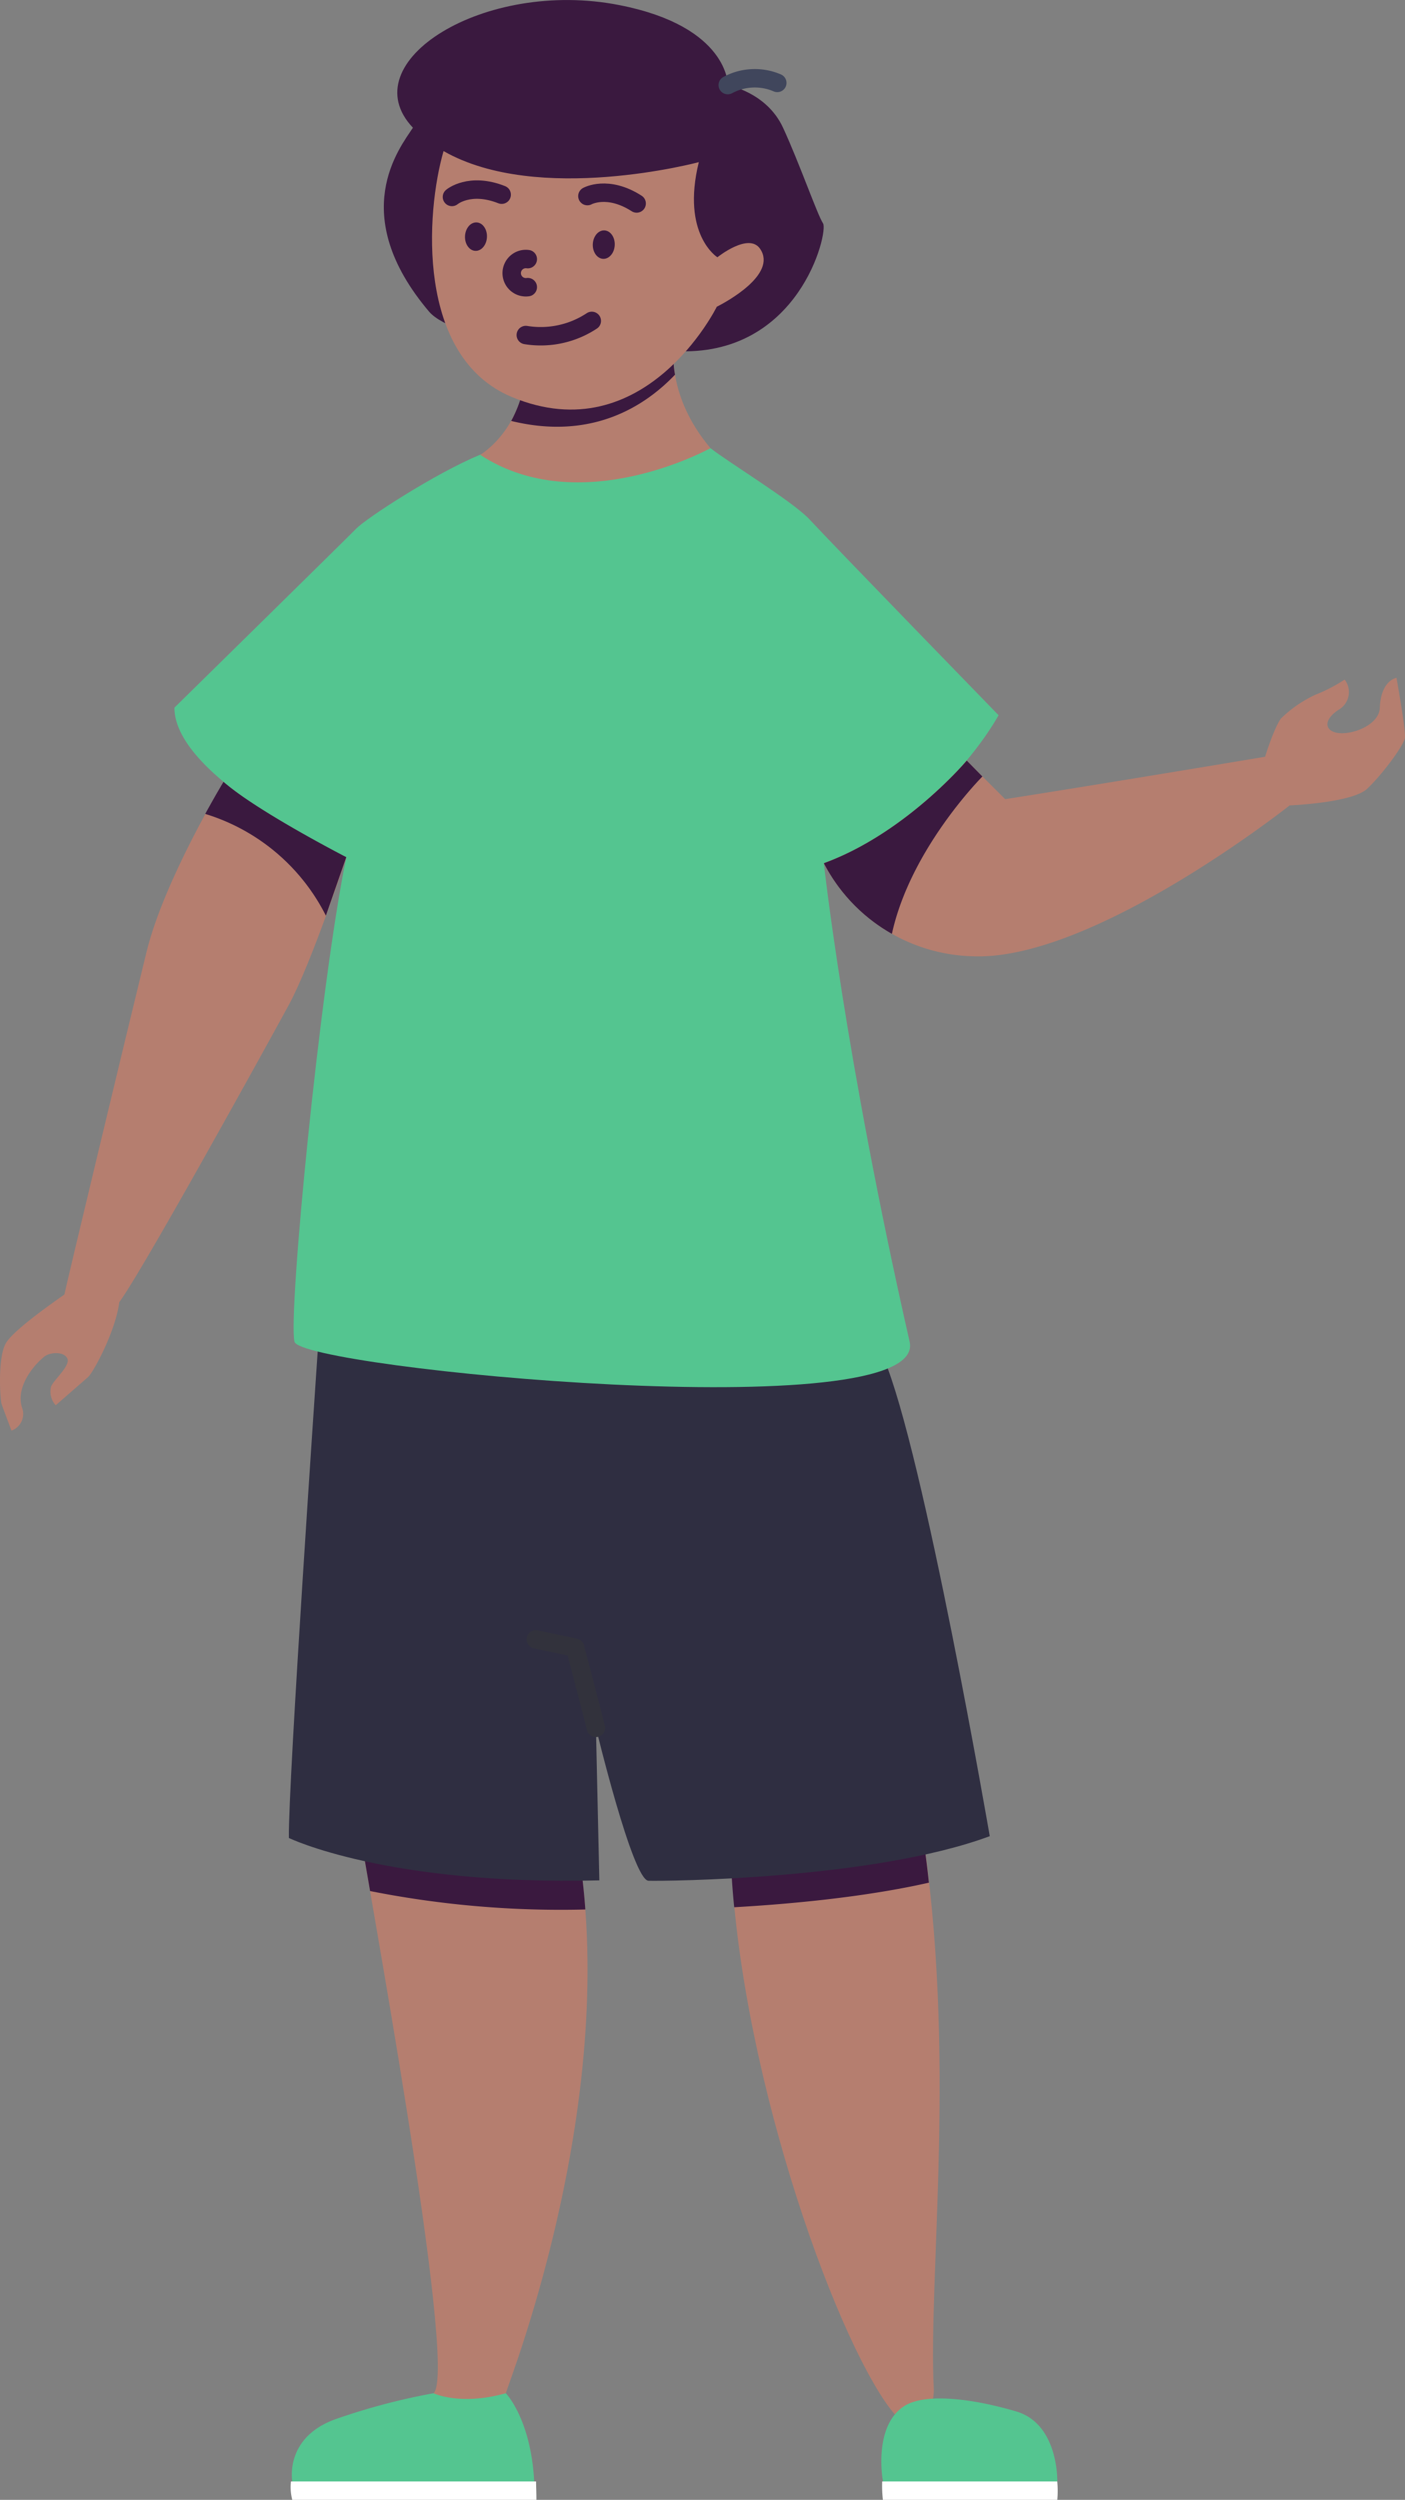 <svg xmlns="http://www.w3.org/2000/svg" width="228.67" height="406.733" viewBox="0 0 228.67 406.733">
  <rect x="0" y="0" width="228.67" height="406.733" fill="#808080" stroke="none"/>
  <g id="Group_3353" data-name="Group 3353" transform="translate(-659.906 -553.095)">
    <g id="BOY" transform="translate(659.906 553.095)">
      <g id="LEGS" transform="translate(47.013 219.454)">
        <g id="RIGHT_LEG" data-name="RIGHT LEG" transform="translate(71.83 77.42)">
          <path id="LEG" d="M814.879,940.12c-.2,33.95,15.433,79.675,25.237,93.965,6.52,9.5,7.947-.537,7.87-2.033-.943-18.739,3.835-54.722-2.033-91.933Z" transform="translate(-814.848 -940.12)" fill="#b57e6f"/>
          <path id="SHADOW" d="M847.179,949.563c-10.447,2.363-22.544,3.475-31.687,4a128.906,128.906,0,0,1-.652-13.439h31.074Q846.681,944.86,847.179,949.563Z" transform="translate(-814.839 -940.12)" fill="#3a193f"/>
          <g id="SHOES" transform="translate(24.599 93.366)">
            <path id="Path_4332" data-name="Path 4332" d="M875.583,1082.432H847.2a20.109,20.109,0,0,1-.115-2.992h28.489a15.873,15.873,0,0,1,.008,2.992Z" transform="translate(-846.946 -1065.939)" fill="#fff"/>
            <path id="Path_4333" data-name="Path 4333" d="M875.544,1075.34H847.163a3.139,3.139,0,0,0-.084-.606c-.268-2.056-.767-8.783,3.475-11.6,3.444-2.3,11.406-1.235,18.325.821S875.544,1075.34,875.544,1075.34Z" transform="translate(-846.908 -1061.839)" fill="#54c590"/>
          </g>
        </g>
        <g id="LEFT_LEG" data-name="LEFT LEG" transform="translate(0.288 77.389)">
          <path id="Path_4334" data-name="Path 4334" d="M736.08,940.12c.545,5.07,16.292,88.9,12.127,92.516s11.222,1.994,11.767,0,19.737-50.327,11.046-92.516Z" transform="translate(-724.951 -940.089)" fill="#b57e6f"/>
          <path id="Path_4335" data-name="Path 4335" d="M771.018,940.111a106.578,106.578,0,0,1,1.895,13.807,159.394,159.394,0,0,1-35.032-3c-1.013-5.837-1.7-9.841-1.81-10.839Z" transform="translate(-724.948 -940.08)" fill="#3a193f"/>
          <g id="SHOES-2" data-name="SHOES" transform="translate(0 92.546)">
            <path id="Path_4336" data-name="Path 4336" d="M761.573,1082.432H721.839a8.124,8.124,0,0,1-.215-2.992h39.887C761.534,1080.376,761.573,1081.4,761.573,1082.432Z" transform="translate(-721.571 -1065.088)" fill="#fff"/>
            <path id="Path_4337" data-name="Path 4337" d="M761.269,1075.082H721.9a5.705,5.705,0,0,1-.077-.836c-.061-1.987.491-6.988,7.264-9.351a104.7,104.7,0,0,1,15.8-4.165s4.3,2.086,11.767,0C756.651,1060.73,760.732,1064.9,761.269,1075.082Z" transform="translate(-721.628 -1060.73)" fill="#54c590"/>
          </g>
        </g>
        <g id="SHORTS">
          <path id="Path_4338" data-name="Path 4338" d="M725.917,839.19c-.146,2.3-4.856,70.769-4.717,79.591,0,0,15.9,7.747,50.527,6.9l-.552-24.845s5.975,24.83,8.553,24.907,36.528-.192,55.543-7.256c0,0-10.739-62.316-17.236-77.711Z" transform="translate(-721.196 -839.19)" fill="#2f2e41"/>
          <path id="Path_4339" data-name="Path 4339" d="M783.382,915.218c-.813-3.26-3.391-13.04-3.391-13.04l-6.382-1.358" transform="translate(-733.405 -853.546)" fill="none" stroke="#32323c" stroke-linecap="round" stroke-linejoin="round" stroke-width="3"/>
        </g>
      </g>
      <path id="T-SHIRT" d="M784.164,647.953c2.715,2.179,13.4,8.668,16.108,11.59,4.273,4.6,30.775,31.864,30.775,31.864s-9.082,17.029-28.435,24.078c0,0,3.367,31.235,13.961,77.857,3.229,14.214-99.036,4.342-100.117,0s4.15-58.121,8.438-78.839c0,0-27.983-12.779-27.983-24.324,0,0,27.983-27.484,29.609-29.148s12.756-8.944,20.174-12.02S784.164,647.953,784.164,647.953Z" transform="translate(-668.526 -575.039)" fill="#54c590"/>
      <g id="HANDS" transform="translate(0 110.285)">
        <g id="RIGHT_HAND" data-name="RIGHT HAND" transform="translate(134.086)">
          <path id="HAND" d="M834.71,727.031a28.136,28.136,0,0,0,24.178,15.142c19.606.844,51.631-24.546,51.631-24.546s10.179-.407,12.626-2.715,5.968-7.057,6.136-8.284-1.373-9.757-1.373-9.757-2.539.368-2.715,4.894c-.123,2.984-5.231,4.733-7.456,3.92-1.534-.552-1.534-2.117.767-3.628a3.314,3.314,0,0,0,.966-4.9,26.315,26.315,0,0,1-4.733,2.455,19.956,19.956,0,0,0-5.653,3.9c-1.174,1.68-2.562,6.2-2.562,6.2s-24.469,4.1-42.3,6.9l-6.275-6.267S848.042,722.145,834.71,727.031Z" transform="translate(-834.71 -696.87)" fill="#b57e6f"/>
          <path id="SHADOW-2" data-name="SHADOW" d="M860.521,717.015s-11.705,11.7-14.728,25.6a27.959,27.959,0,0,1-11.053-11.452v-.046c13.332-4.886,23.234-16.691,23.234-16.691Z" transform="translate(-834.717 -700.96)" fill="#3a193f"/>
        </g>
        <g id="LEFT_HAND" data-name="LEFT HAND" transform="translate(0 16.929)">
          <path id="ARM" d="M672.458,825.278c-1.818,1.273-10.348,7-11.652,9.45s-.874,9.12-.644,9.8,1.618,4.326,1.618,4.326a2.892,2.892,0,0,0,1.711-3.743c-1.059-3.321,1.833-6.9,3.713-8.361.767-.591,3.015-.859,3.644.33s-2.3,3.582-2.639,4.648a3.291,3.291,0,0,0,.767,3l5.277-4.6c.851-.767,4.533-7.54,5.086-12.327S676.662,822.355,672.458,825.278Z" transform="translate(-659.906 -743.301)" fill="#b57e6f"/>
          <path id="HAND-2" data-name="HAND" d="M699.456,719s-9.634,15.832-12.526,27.614-13.217,54.791-13.4,55.873,6.52,3.068,8.507,1.634,25.842-44.8,28.052-48.885c3.736-6.9,9.35-23.978,9.35-23.978S704.94,723.748,699.456,719Z" transform="translate(-663.079 -718.954)" fill="#b57e6f"/>
          <path id="SHADOW-3" data-name="SHADOW" d="M726.408,731.19l-.069.192-3.206,9.2-.046.123a32.675,32.675,0,0,0-19.637-16.553c1.734-3.168,2.976-5.216,2.976-5.216C711.911,723.734,726.408,731.19,726.408,731.19Z" transform="translate(-670.049 -718.94)" fill="#3a193f"/>
        </g>
      </g>
      <g id="HEAD" transform="translate(62.471)">
        <g id="NECK" transform="translate(15.688 56.752)">
          <path id="Path_4340" data-name="Path 4340" d="M793.3,627.09s-1.082,7.832,5.975,16.154c0,0-21.179,11.774-37.479,1.089,0,0,8.154-4.71,7.425-16.875Z" transform="translate(-761.8 -627.082)" fill="#b57e6f"/>
          <path id="Path_4341" data-name="Path 4341" d="M795.033,631.291c-4.894,5.139-13.562,10.739-26.663,7.525a20.18,20.18,0,0,0,2.385-11.322l24.078-.414A15.66,15.66,0,0,0,795.033,631.291Z" transform="translate(-763.33 -627.08)" fill="#3a193f"/>
        </g>
        <g id="HAIR">
          <path id="Path_4342" data-name="Path 4342" d="M788.639,610.214c20.335,1.143,25.1-19.414,24.193-20.772s-3.835-9.78-6.512-15.571-8.967-6.9-8.967-6.9.184-9.542-17.643-13.04c-21.984-4.357-43.723,9.289-33.628,19.944-2.133,3.26-10.831,14.007,2.623,29.916C752.871,608.665,774.64,611.526,788.639,610.214Z" transform="translate(-741.348 -553.094)" fill="#3a193f"/>
          <path id="Path_4343" data-name="Path 4343" d="M814.32,570.814a9.272,9.272,0,0,1,8.062-.353" transform="translate(-758.346 -556.971)" fill="none" stroke="#40465c" stroke-linecap="round" stroke-linejoin="round" stroke-width="3"/>
        </g>
        <path id="HEAD-2" data-name="HEAD" d="M764.556,625.15c-15.61-6.5-13.991-30.061-11.107-40.01,15.4,8.806,41.544,1.8,41.544,1.8-2.892,11.774,3.022,15.479,3.022,15.479s5.124-4.127,6.973-1.35c2.784,4.173-5.638,8.676-7.072,9.4C797.924,610.476,786.2,634.171,764.556,625.15Z" transform="translate(-743.729 -560.559)" fill="#b57e6f"/>
      </g>
    </g>
    <path id="Path_4369" data-name="Path 4369" d="M784.54,594.522s3.283-1.841,8.016,1.2" transform="translate(-29.032 -9.521)" fill="none" stroke="#3a193f" stroke-linecap="round" stroke-linejoin="round" stroke-width="3"/>
    <path id="Path_4370" data-name="Path 4370" d="M755.8,594.506s2.869-2.432,8.093-.368" transform="translate(-22.337 -9.367)" fill="none" stroke="#3a193f" stroke-linecap="round" stroke-linejoin="round" stroke-width="3"/>
    <ellipse id="Ellipse_812" data-name="Ellipse 812" cx="2.317" cy="1.787" rx="2.317" ry="1.787" transform="translate(756.283 595.13) rotate(-87.43)" fill="#3a193f"/>
    <ellipse id="Ellipse_813" data-name="Ellipse 813" cx="2.317" cy="1.787" rx="2.317" ry="1.787" transform="translate(735.485 593.831) rotate(-87.43)" fill="#3a193f"/>
    <path id="Path_4371" data-name="Path 4371" d="M771.093,612.609a2.3,2.3,0,1,1,0-4.556" transform="translate(-25.288 -12.796)" fill="none" stroke="#3a193f" stroke-linecap="round" stroke-linejoin="round" stroke-width="3"/>
    <path id="Path_4372" data-name="Path 4372" d="M771.47,623.461a15.077,15.077,0,0,0,10.739-2.3" transform="translate(-25.987 -15.855)" fill="none" stroke="#3a193f" stroke-linecap="round" stroke-linejoin="round" stroke-width="3"/>
  </g>
</svg>

